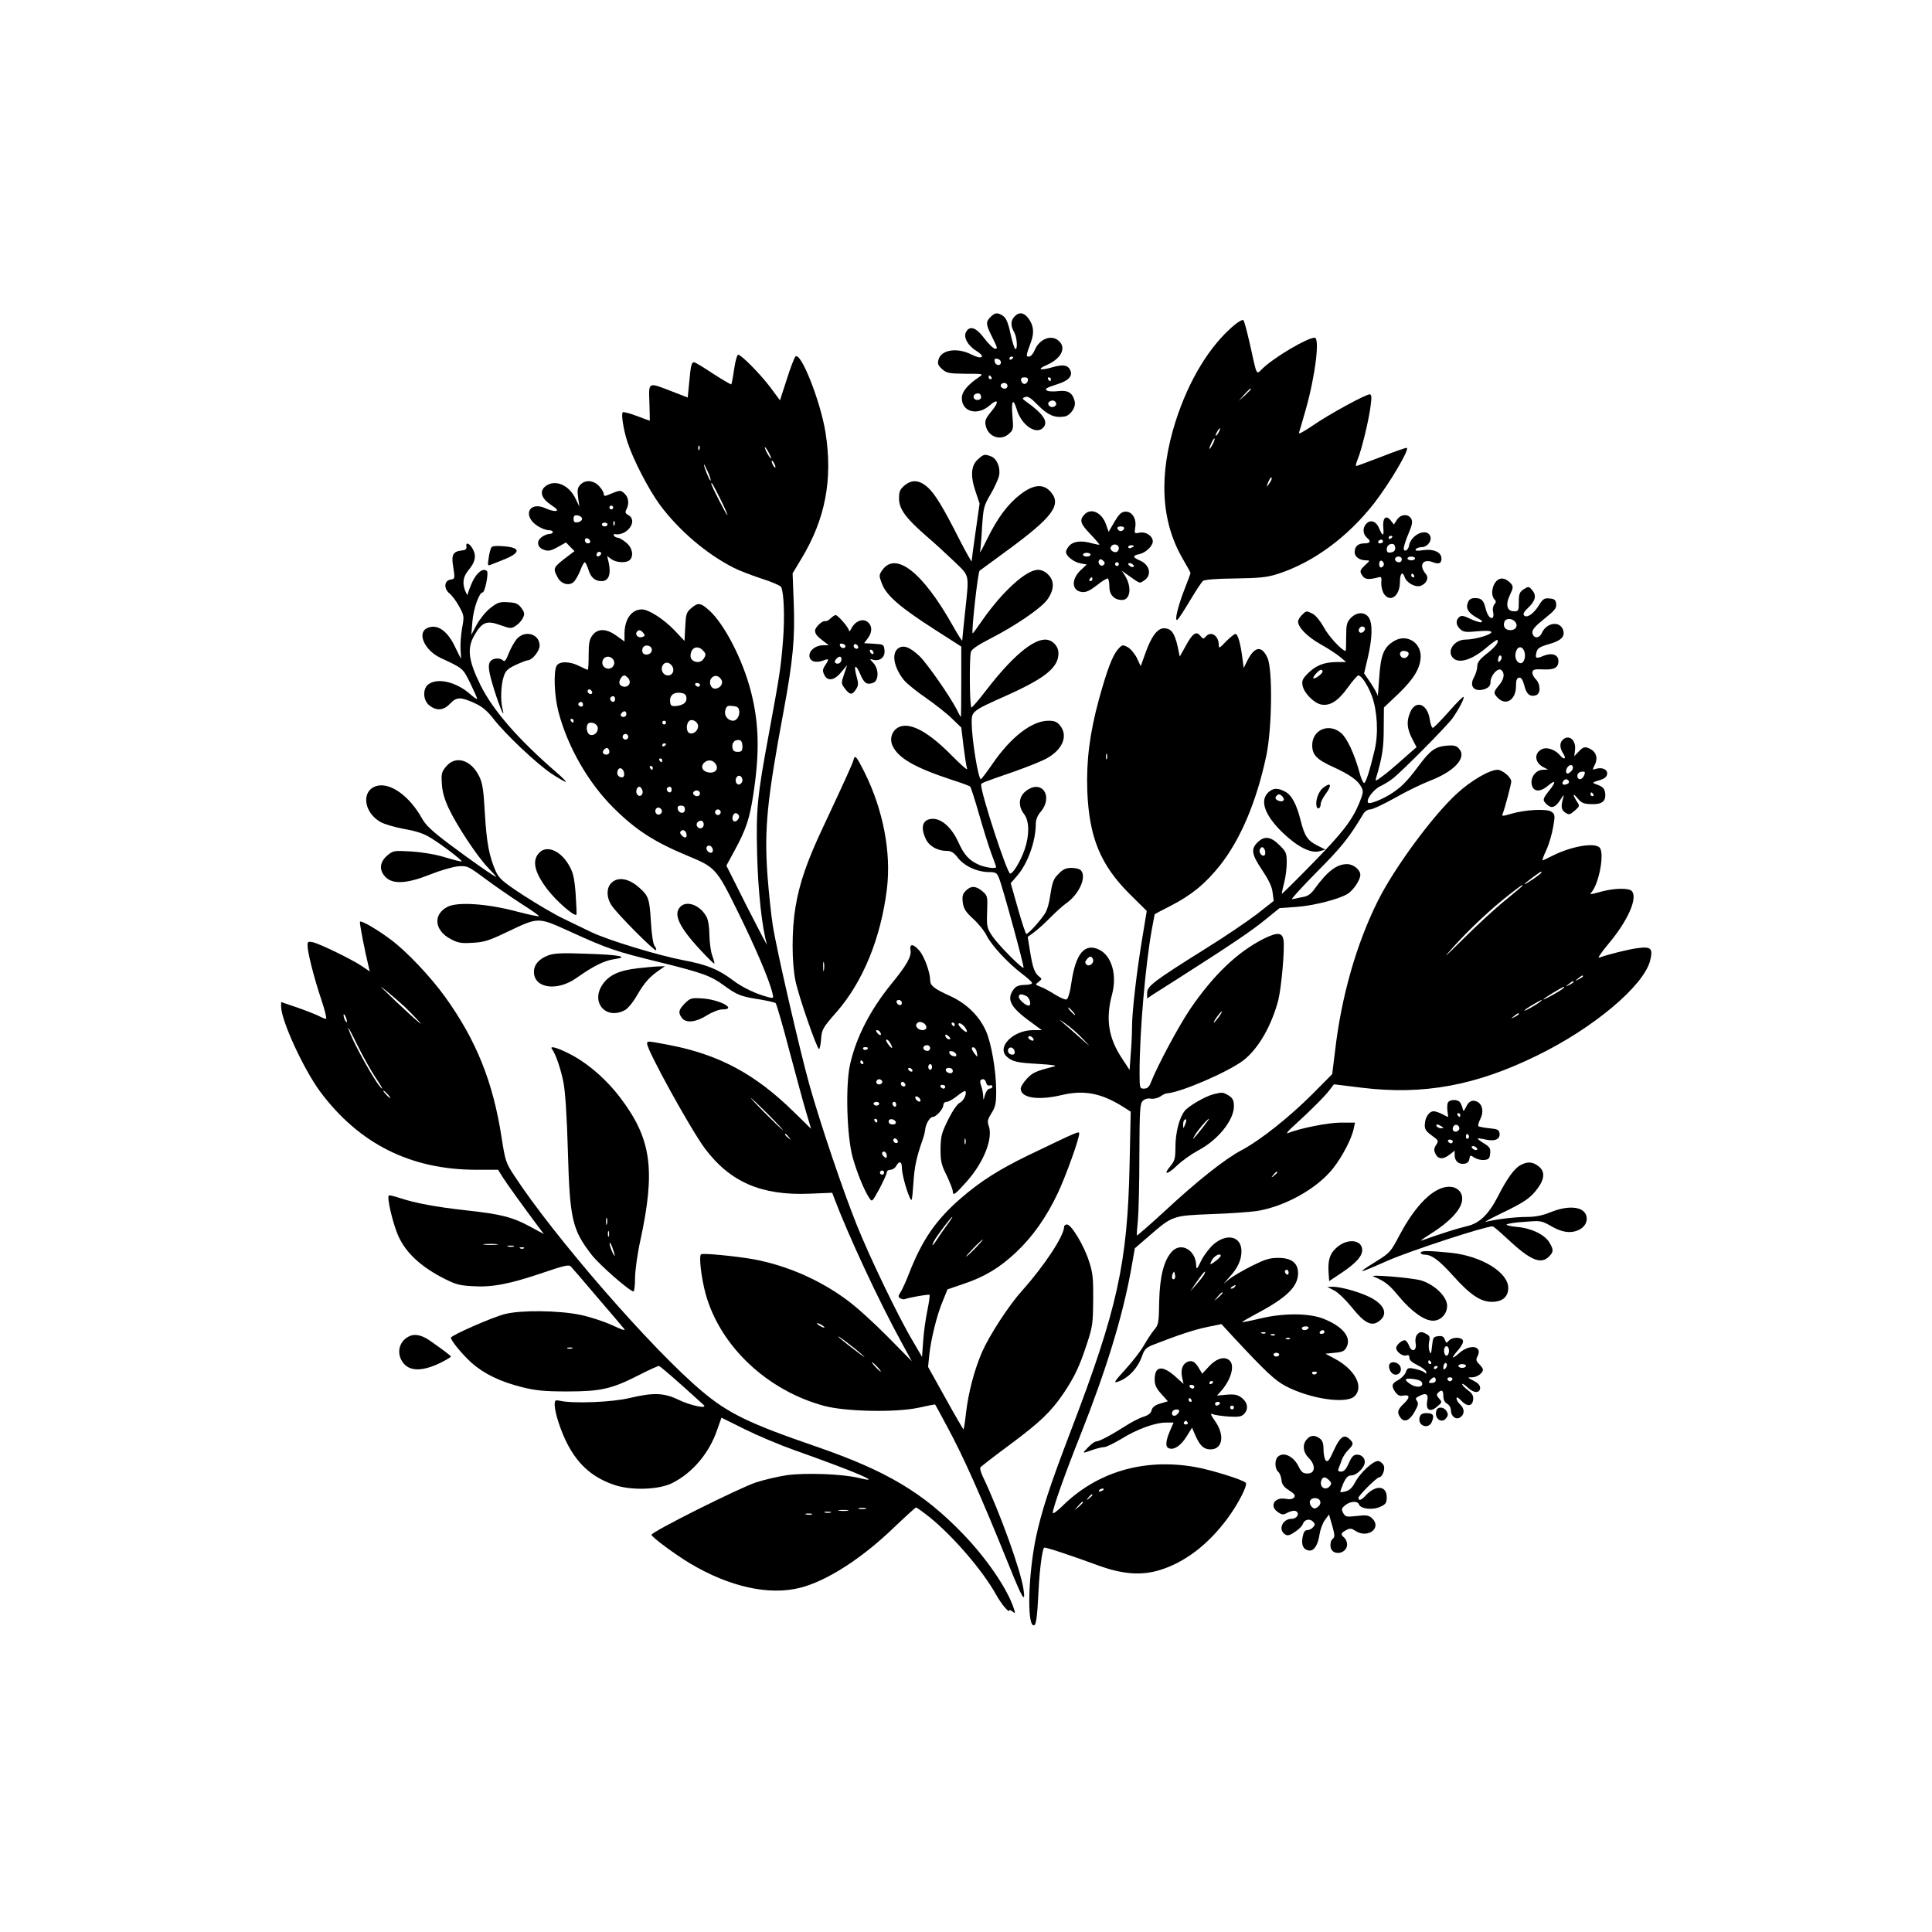 <?xml version="1.0" standalone="no"?>
<!DOCTYPE svg PUBLIC "-//W3C//DTD SVG 20010904//EN"
 "http://www.w3.org/TR/2001/REC-SVG-20010904/DTD/svg10.dtd">
<svg version="1.0" xmlns="http://www.w3.org/2000/svg"
 width="1024pt" height="1024pt" viewBox="0 0 1024 1024"
 preserveAspectRatio="xMidYMid meet">
<g transform="translate(0,1024) scale(0.1,-0.1)"
fill="#000000" stroke="none">
<path d="M5250 8560 c-27 -27 -25 -40 11 -111 26 -52 28 -60 12 -57 -10 2 -35
27 -57 56 -42 57 -77 68 -96 32 -15 -28 10 -72 55 -100 52 -32 30 -48 -26 -19
-77 39 -162 25 -175 -28 -6 -21 -1 -31 20 -50 24 -21 37 -23 124 -24 94 0 96
0 72 -17 -62 -42 -91 -77 -92 -110 -2 -74 81 -98 146 -42 47 42 54 21 10 -31
-29 -35 -35 -48 -30 -73 12 -62 81 -86 125 -44 22 20 23 26 17 95 -7 80 4 96
23 33 24 -82 101 -136 139 -98 31 31 3 74 -90 140 -21 15 -22 17 -4 24 14 5
30 -5 68 -44 50 -51 88 -68 138 -60 33 4 64 50 56 81 -11 45 -35 60 -86 54
-25 -3 -52 -2 -59 2 -16 10 -10 14 57 36 54 17 77 41 66 70 -12 30 -39 35 -94
19 -65 -19 -88 -13 -35 10 79 34 109 91 67 129 -39 36 -103 11 -128 -49 -8
-19 -21 -34 -30 -34 -17 0 -17 3 11 79 18 50 13 88 -16 126 -24 30 -49 32 -72
7 -21 -22 -21 -49 -2 -82 15 -27 20 -90 7 -90 -5 0 -16 36 -26 80 -12 58 -23
84 -39 95 -29 20 -43 19 -67 -5z m120 -214 c0 -3 -4 -8 -10 -11 -5 -3 -10 -1
-10 4 0 6 5 11 10 11 6 0 10 -2 10 -4z m-65 -26 c0 -22 -29 -18 -33 3 -3 14 1
18 15 15 10 -2 18 -10 18 -18z m-50 -80 c3 -5 1 -10 -4 -10 -6 0 -11 5 -11 10
0 6 2 10 4 10 3 0 8 -4 11 -10z m193 -17 c-2 -10 -10 -18 -18 -18 -8 0 -16 8
-18 18 -2 12 3 17 18 17 15 0 20 -5 18 -17z m122 7 c0 -5 -2 -10 -4 -10 -3 0
-8 5 -11 10 -3 6 -1 10 4 10 6 0 11 -4 11 -10z m-230 -35 c0 -8 -6 -15 -14
-15 -17 0 -28 14 -19 24 12 12 33 6 33 -9z m-140 -61 c0 -8 -9 -14 -20 -14
-22 0 -28 26 -7 33 16 6 27 -1 27 -19z m398 -32 c2 -7 -4 -15 -13 -18 -21 -8
-40 17 -22 28 15 10 30 5 35 -10z"/>
<path d="M6542 8517 c-130 -109 -241 -291 -311 -510 -91 -286 -78 -531 39
-731 22 -37 40 -71 40 -73 0 -3 -15 -44 -34 -92 -34 -88 -52 -166 -36 -156 6
3 35 48 66 100 31 52 62 99 70 106 9 7 70 12 171 13 133 2 169 6 228 25 187
61 369 195 510 376 80 104 184 279 172 291 -2 3 -62 -18 -133 -46 -71 -27
-132 -50 -136 -50 -4 0 0 16 8 36 21 49 61 215 69 287 6 43 4 57 -5 57 -22 0
-220 -108 -303 -166 -50 -34 -77 -48 -72 -37 3 10 20 65 36 123 51 181 75 380
47 380 -39 0 -210 -101 -275 -162 -36 -35 -29 -49 -68 127 -15 66 -30 124 -35
128 -4 4 -25 -7 -48 -26z m88 -340 c0 -2 -15 -16 -32 -33 l-33 -29 29 33 c28
30 36 37 36 29z m-170 -227 c-6 -11 -13 -20 -16 -20 -2 0 0 9 6 20 6 11 13 20
16 20 2 0 0 -9 -6 -20z m-34 -67 c-8 -15 -15 -25 -16 -21 0 12 23 58 27 54 3
-2 -2 -17 -11 -33z m314 -181 c0 -5 -7 -17 -15 -28 -14 -18 -14 -17 -4 9 12
27 19 34 19 19z"/>
<path d="M3891 8283 c-6 -42 -13 -78 -15 -80 -2 -2 -45 23 -96 56 -51 34 -96
61 -101 61 -14 0 -18 -17 -26 -106 l-8 -81 -85 33 c-127 49 -122 52 -118 -61
2 -52 2 -95 2 -95 -1 0 -32 11 -68 25 -37 14 -71 23 -75 20 -10 -6 3 -92 25
-159 30 -92 111 -249 171 -331 102 -137 247 -261 393 -335 25 -13 90 -38 144
-56 55 -17 102 -38 106 -45 15 -29 20 -162 10 -285 -12 -149 -17 -178 -75
-494 -62 -334 -68 -398 -62 -643 5 -190 26 -386 52 -473 3 -10 -44 79 -105
199 l-110 219 45 83 c59 108 79 169 98 296 34 223 30 377 -13 544 -43 168
-140 356 -220 429 -47 42 -60 44 -97 12 -25 -21 -28 -32 -31 -98 l-4 -75 -52
55 c-56 59 -137 112 -174 112 -55 0 -92 -52 -92 -130 l0 -40 -42 30 c-53 39
-99 40 -127 4 -17 -22 -21 -41 -21 -105 0 -44 -2 -79 -5 -79 -3 0 -23 9 -45
20 -51 26 -106 26 -120 1 -17 -32 -12 -161 10 -244 48 -184 157 -374 289 -506
121 -121 219 -184 403 -260 139 -58 147 -66 258 -292 93 -188 169 -366 184
-433 7 -27 5 -28 -19 -22 -66 17 -136 50 -186 87 -80 61 -141 86 -269 110
-132 25 -397 106 -485 148 -33 16 -99 48 -147 71 -47 22 -143 79 -213 124
-110 72 -129 89 -147 127 -35 79 -49 152 -58 306 -7 125 -12 161 -30 198 -43
88 -125 113 -175 53 -24 -29 -27 -38 -23 -93 2 -40 14 -82 36 -129 43 -91 147
-249 205 -311 26 -27 47 -51 47 -52 0 -7 -137 89 -250 174 -90 68 -124 99
-145 138 -64 113 -160 184 -231 171 -90 -18 -82 -139 13 -193 21 -12 78 -28
126 -37 63 -11 104 -24 140 -47 59 -36 169 -120 164 -125 -2 -2 -41 8 -88 22
-52 16 -120 27 -179 31 -93 5 -96 5 -128 -22 -41 -35 -44 -80 -6 -116 39 -37
114 -32 234 16 52 21 118 40 146 43 50 4 53 3 145 -65 52 -39 138 -98 192
-133 54 -34 96 -64 94 -66 -2 -3 -58 9 -123 26 -155 41 -312 51 -363 23 -78
-41 -68 -126 19 -171 38 -20 56 -23 116 -19 60 3 87 12 179 56 172 82 164 81
335 4 204 -93 240 -105 476 -163 227 -56 272 -72 342 -124 70 -50 87 -57 180
-72 47 -7 89 -17 93 -21 5 -5 38 -118 73 -253 36 -135 76 -283 90 -329 l25
-84 -92 90 c-204 200 -395 303 -659 354 -116 22 -118 23 -118 7 0 -36 232
-456 306 -555 133 -178 299 -250 552 -240 l123 5 10 -27 c76 -201 240 -553
360 -771 l52 -95 -129 131 c-71 72 -167 159 -214 193 -144 107 -318 183 -493
216 -95 17 -268 34 -281 27 -13 -7 1 -126 24 -210 77 -278 327 -513 630 -594
114 -30 375 -35 495 -10 50 11 91 19 91 18 1 0 31 -55 66 -121 86 -159 177
-364 325 -730 72 -179 89 -207 78 -130 -14 100 -126 411 -216 599 -10 21 -16
43 -13 48 3 5 74 60 158 122 160 119 217 174 283 271 57 85 86 145 123 260 31
92 33 111 34 235 1 117 -2 145 -23 208 -27 83 -93 192 -116 192 -8 0 -15 -6
-15 -12 0 -48 -104 -206 -222 -338 -72 -80 -173 -236 -213 -326 -42 -98 -72
-214 -85 -323 -5 -46 -11 -85 -13 -87 -1 -2 -44 72 -95 164 l-93 167 6 60 c9
87 40 213 71 287 l26 64 85 29 c113 38 192 86 279 168 88 83 161 187 221 314
44 94 113 287 113 315 0 14 -5 12 -275 -118 -150 -73 -248 -135 -351 -224
-133 -115 -205 -220 -274 -395 -17 -44 -38 -91 -47 -104 -13 -20 -13 -25 -2
-32 8 -5 19 -7 24 -5 28 10 127 27 132 23 2 -3 -3 -41 -12 -84 -9 -43 -19
-115 -22 -161 l-6 -84 -49 84 c-76 127 -229 445 -298 618 -71 176 -191 531
-250 740 -50 180 -174 715 -194 845 -9 55 -21 173 -28 262 -18 250 -3 400 86
878 49 265 60 382 53 568 l-6 158 45 75 c129 212 169 423 129 674 -27 165
-131 428 -159 400 -6 -6 -27 -60 -46 -121 l-36 -111 -51 69 c-52 69 -154 173
-171 173 -5 0 -15 -35 -21 -77z m-184 -425 c-3 -8 -6 -5 -6 6 -1 11 2 17 5 13
3 -3 4 -12 1 -19z m368 -18 c9 -16 13 -30 11 -30 -3 0 -12 14 -21 30 -9 17
-13 30 -11 30 3 0 12 -13 21 -30z m35 -75 c0 -5 -5 -3 -10 5 -5 8 -10 20 -10
25 0 6 5 3 10 -5 5 -8 10 -19 10 -25z m-344 -72 c-4 -4 -36 73 -35 85 0 4 9
-13 20 -37 11 -24 18 -46 15 -48z m53 -100 c23 -46 39 -83 36 -83 -5 0 -85
156 -85 166 0 12 7 1 49 -83z m-409 -708 c10 -12 9 -16 -5 -21 -19 -8 -40 9
-31 25 10 15 21 14 36 -4z m45 -90 c0 -21 -31 -33 -46 -18 -5 5 -7 17 -3 27 9
24 49 17 49 -9z m269 -1 c19 -19 20 -25 3 -49 -20 -26 -67 -13 -67 18 0 43 35
60 64 31z m-475 -48 c6 -7 9 -20 5 -29 -15 -39 -72 -19 -60 21 8 25 38 29 55
8z m314 -37 c14 -22 2 -49 -22 -49 -26 0 -42 29 -29 53 11 21 36 19 51 -4z
m-233 -64 c17 -20 5 -45 -20 -45 -11 0 -23 7 -26 15 -6 15 11 45 26 45 4 0 13
-7 20 -15z m493 -7 c13 -20 -6 -48 -34 -48 -22 0 -35 36 -18 56 15 18 38 15
52 -8z m-113 -28 c0 -5 -4 -10 -9 -10 -6 0 -13 5 -16 10 -3 6 1 10 9 10 9 0
16 -4 16 -10z m-573 -46 c-9 -9 -28 6 -21 18 4 6 10 6 17 -1 6 -6 8 -13 4 -17z
m501 -20 c4 -26 -14 -41 -53 -46 -25 -2 -31 1 -33 20 -5 33 16 54 52 50 23 -2
32 -9 34 -24z m-378 -9 c0 -8 -4 -15 -9 -15 -13 0 -22 16 -14 24 11 11 23 6
23 -9z m-170 -30 c0 -9 -6 -12 -15 -9 -8 4 -12 10 -9 15 8 14 24 10 24 -6z
m828 -33 c4 -25 -13 -52 -32 -52 -28 0 -49 27 -42 54 6 24 11 27 39 24 25 -2
33 -8 35 -26z m-598 -17 c0 -8 -7 -15 -15 -15 -16 0 -20 12 -8 23 11 12 23 8
23 -8z m-280 -35 c0 -5 -2 -10 -4 -10 -3 0 -8 5 -11 10 -3 6 -1 10 4 10 6 0
11 -4 11 -10z m660 -29 c0 -24 -25 -45 -45 -37 -18 6 -20 47 -3 64 15 15 48
-3 48 -27z m-170 19 c0 -5 -4 -10 -10 -10 -5 0 -10 5 -10 10 0 6 5 10 10 10 6
0 10 -4 10 -10z m-362 -26 c4 -25 -20 -47 -42 -38 -16 6 -22 45 -9 58 14 14
48 1 51 -20z m162 -49 c0 -8 -7 -15 -15 -15 -8 0 -15 7 -15 15 0 8 7 15 15 15
8 0 15 -7 15 -15z m605 -50 c0 -25 -4 -30 -25 -30 -19 0 -26 6 -28 24 -4 25
13 43 38 38 9 -1 15 -13 15 -32z m-405 11 c0 -3 -4 -8 -10 -11 -5 -3 -10 -1
-10 4 0 6 5 11 10 11 6 0 10 -2 10 -4z m-300 -42 c0 -14 -21 -19 -33 -7 -9 9
13 34 24 27 5 -3 9 -12 9 -20z m280 -44 c0 -5 -2 -10 -4 -10 -3 0 -8 5 -11 10
-3 6 -1 10 4 10 6 0 11 -4 11 -10z m280 -15 c20 -24 8 -50 -24 -50 -36 0 -56
26 -37 49 17 20 45 21 61 1z m-330 -25 c0 -5 -2 -10 -4 -10 -3 0 -8 5 -11 10
-3 6 -1 10 4 10 6 0 11 -4 11 -10z m-152 -28 c2 -14 -2 -22 -12 -22 -19 0 -29
17 -22 36 8 22 30 12 34 -14z m627 -38 c0 -10 -8 -20 -17 -22 -18 -3 -26 27
-11 42 12 11 28 0 28 -20z m-531 -51 c9 -22 -10 -41 -25 -26 -13 13 -5 43 10
43 5 0 12 -8 15 -17z m156 2 c0 -8 -4 -15 -9 -15 -13 0 -22 16 -14 24 11 11
23 6 23 -9z m150 -20 c0 -8 -6 -15 -14 -15 -17 0 -28 14 -19 24 12 12 33 6 33
-9z m-80 -86 c0 -25 -33 -22 -38 4 -2 12 3 17 17 17 15 0 21 -6 21 -21z m-124
0 c10 -17 -13 -36 -27 -22 -12 12 -4 33 11 33 5 0 12 -5 16 -11z m314 -14 c0
-8 -7 -15 -15 -15 -8 0 -15 7 -15 15 0 8 7 15 15 15 8 0 15 -7 15 -15z m95
-15 c10 -16 -16 -43 -28 -31 -11 11 -2 41 12 41 5 0 13 -5 16 -10z m-185 -50
c0 -21 -24 -28 -35 -10 -8 14 3 30 21 30 8 0 14 -9 14 -20z m-93 -45 c3 -9 3
-19 -1 -22 -8 -9 -37 18 -30 28 8 14 24 11 31 -6z m141 -88 c2 -10 -3 -17 -11
-17 -16 0 -30 24 -19 34 10 10 27 1 30 -17z m292 -1402 c47 -47 82 -85 80 -85
-3 0 -43 38 -90 85 -47 47 -82 85 -80 85 3 0 43 -38 90 -85z m111 -122 c13
-16 12 -17 -3 -4 -17 13 -22 21 -14 21 2 0 10 -8 17 -17z m839 -465 c-18 -24
-41 -58 -52 -75 -23 -37 -35 -45 -17 -10 15 28 90 127 96 127 3 0 -10 -19 -27
-42z m150 -123 c-24 -25 -46 -45 -49 -45 -3 0 15 20 39 45 24 25 46 45 49 45
3 0 -15 -20 -39 -45z m-800 -421 c0 -2 -9 0 -20 6 -11 6 -20 13 -20 16 0 2 9
0 20 -6 11 -6 20 -13 20 -16z m200 -145 c25 -22 9 -12 -35 22 -44 33 -84 66
-90 72 -21 22 82 -55 125 -94z m80 -64 c13 -14 21 -25 18 -25 -2 0 -15 11 -28
25 -13 14 -21 25 -18 25 2 0 15 -11 28 -25z"/>
<path d="M5185 7807 c-38 -32 -43 -88 -15 -170 l22 -66 -21 -148 c-12 -81 -21
-152 -21 -158 0 -5 -28 44 -62 110 -90 178 -133 249 -173 284 -44 38 -83 40
-122 7 -23 -20 -28 -32 -28 -68 0 -56 36 -105 149 -203 45 -38 111 -100 149
-136 77 -75 74 -59 52 -264 -8 -77 -15 -144 -15 -150 0 -5 -22 29 -49 77 -161
287 -306 400 -377 293 -16 -24 -15 -28 1 -70 23 -61 97 -125 275 -239 l145
-93 0 -186 c0 -103 -1 -187 -2 -187 -2 0 -12 19 -24 43 -37 71 -155 240 -195
279 -52 49 -85 61 -113 42 -38 -27 -23 -105 33 -172 16 -18 67 -59 115 -92 47
-33 109 -81 136 -108 l50 -48 12 -100 c7 -55 15 -109 19 -119 4 -11 -30 19
-77 66 -122 125 -217 179 -278 158 -39 -14 -58 -58 -42 -98 29 -68 117 -119
321 -186 47 -15 88 -30 92 -34 4 -4 25 -69 47 -146 22 -77 51 -170 65 -208 14
-37 26 -70 26 -72 0 -11 -53 -4 -88 10 -54 23 -81 52 -112 120 -34 76 -87 125
-135 125 -54 0 -69 -42 -38 -107 18 -38 62 -63 112 -63 22 0 37 -9 56 -34 34
-45 100 -76 160 -78 43 0 48 -3 60 -32 18 -43 135 -470 130 -475 -8 -7 -136
123 -166 168 -28 43 -30 51 -27 129 3 81 2 85 -25 108 -35 30 -61 30 -88 3
-17 -17 -20 -29 -16 -63 5 -33 15 -49 55 -86 28 -25 60 -65 72 -90 27 -53 115
-147 188 -202 28 -21 52 -43 52 -48 0 -6 -17 -10 -38 -10 -25 0 -44 -6 -54
-17 -45 -53 -28 -95 68 -167 l76 -56 -47 0 c-106 0 -196 -92 -137 -142 29 -25
53 -31 167 -37 79 -5 102 -9 80 -14 -95 -24 -112 -32 -142 -64 -18 -19 -33
-43 -33 -53 0 -49 91 -64 217 -34 118 28 210 10 322 -60 l44 -28 -6 -282 c-11
-522 -65 -765 -310 -1406 -116 -303 -157 -431 -187 -572 -39 -190 -47 -449
-14 -462 15 -6 21 29 29 191 5 101 19 211 29 220 4 5 142 -41 281 -92 132 -49
232 -57 331 -27 134 41 257 135 360 274 59 80 108 178 97 189 -17 17 -185 69
-271 84 -271 47 -520 -27 -704 -210 -27 -26 -48 -41 -48 -33 0 24 64 205 145
408 138 348 224 629 269 875 l21 119 80 69 c119 103 121 104 325 112 96 3 204
11 239 16 149 23 321 118 407 227 48 61 98 156 109 210 l7 32 -75 0 c-66 0
-214 -29 -282 -56 -11 -4 7 17 40 46 81 74 157 149 183 184 l22 29 147 -18
c327 -40 605 11 929 170 300 146 565 369 600 503 16 65 6 76 -64 67 -49 -6
-161 -34 -206 -51 -10 -4 11 28 48 72 104 123 159 247 124 282 -16 16 -91 15
-158 -3 -67 -18 -65 -18 -53 -2 40 50 68 208 41 235 -28 28 -152 6 -250 -44
-26 -13 -49 -24 -52 -24 -3 0 6 25 20 55 14 30 30 85 36 121 11 61 10 68 -8
81 -23 18 -142 12 -217 -11 -45 -13 -48 -13 -42 2 12 31 45 156 45 170 0 22
-47 62 -73 62 -42 0 -143 -59 -215 -126 -130 -119 -333 -396 -419 -569 -114
-228 -194 -508 -227 -797 l-15 -121 -103 -104 c-124 -124 -276 -245 -377 -299
-90 -48 -232 -160 -414 -329 -76 -70 -140 -125 -141 -123 -2 1 1 37 5 78 4 41
8 197 8 347 1 239 3 274 18 288 10 10 26 15 41 12 15 -3 37 2 51 11 13 9 29
17 35 17 71 3 332 116 409 177 78 62 146 181 182 316 17 69 35 271 28 320 -7
41 -33 42 -106 6 -138 -70 -265 -191 -388 -371 -61 -90 -172 -297 -209 -390
-9 -24 -19 -33 -36 -33 -23 0 -24 2 -24 84 0 217 31 572 65 760 8 43 15 79 15
80 0 1 37 21 83 44 111 57 185 117 263 215 110 139 195 341 246 583 30 144 34
455 6 517 -30 66 -67 62 -105 -11 l-21 -42 -7 52 c-10 78 -24 128 -37 128 -6
0 -28 -18 -50 -40 -33 -35 -38 -38 -38 -20 0 51 -42 79 -70 45 -11 -13 -14
-12 -29 6 -21 26 -41 12 -79 -59 l-29 -52 -12 57 c-16 69 -34 93 -72 93 -35 0
-68 -45 -100 -137 l-23 -64 -20 43 c-12 24 -34 50 -49 58 -27 14 -29 14 -52
-12 -29 -34 -57 -107 -101 -267 -49 -180 -67 -327 -61 -486 10 -244 70 -389
223 -542 l92 -91 -23 -140 c-30 -179 -55 -394 -55 -474 0 -35 -3 -100 -7 -146
l-6 -83 -38 58 c-74 110 -90 211 -55 342 28 104 -2 206 -69 238 -76 36 -123
-20 -146 -173 -7 -52 -18 -88 -26 -91 -7 -3 -34 9 -60 25 -27 17 -61 36 -78
42 -29 11 -29 12 -10 26 18 14 18 16 4 27 -25 19 -35 46 -49 131 l-13 80 34
25 c19 14 57 48 84 76 28 28 65 62 83 75 72 49 114 144 80 178 -7 7 -29 12
-49 12 -28 0 -45 -7 -67 -30 -30 -30 -34 -42 -48 -130 -3 -25 -13 -58 -21 -74
-16 -31 -91 -116 -103 -116 -4 0 -24 61 -45 135 l-38 134 33 38 c57 65 100
184 100 278 0 19 9 43 24 60 73 85 6 179 -78 111 -37 -29 -41 -79 -8 -121 28
-36 29 -110 3 -187 -22 -63 -61 -128 -77 -128 -16 0 -154 422 -154 471 0 9 9
12 171 68 74 26 157 59 183 75 80 47 107 117 65 170 -16 20 -29 26 -62 26 -87
0 -199 -86 -297 -229 -30 -44 -58 -80 -61 -81 -14 -1 -48 210 -49 298 0 63 0
63 190 148 202 91 270 147 270 222 0 38 -33 72 -70 72 -68 0 -177 -93 -308
-262 -41 -54 -79 -98 -83 -98 -10 0 -12 262 -3 295 3 13 38 37 97 67 137 70
274 163 308 210 37 52 39 99 4 133 -14 15 -36 25 -53 25 -62 0 -186 -112 -293
-264 -29 -42 -53 -75 -54 -73 -7 10 28 325 37 332 2 1 66 48 143 105 246 180
294 245 233 314 -39 43 -89 39 -158 -13 -67 -51 -122 -124 -177 -236 -24 -49
-41 -81 -39 -70 3 11 8 70 11 130 7 104 9 114 45 175 21 36 41 80 45 98 9 43
-11 91 -42 103 -34 13 -39 12 -68 -14z m682 -1589 c-3 -7 -5 -2 -5 12 0 14 2
19 5 13 2 -7 2 -19 0 -25z m2303 -603 c0 -2 -20 -18 -45 -35 -25 -17 -45 -29
-45 -26 0 4 80 64 88 66 1 0 2 -2 2 -5z m-100 -69 c0 -2 -42 -37 -92 -78 -51
-41 -151 -133 -222 -204 -107 -106 -116 -113 -51 -41 85 94 202 204 299 279
64 49 66 50 66 44z m-2277 -390 c8 -20 -20 -43 -35 -28 -8 8 -8 15 2 27 16 19
26 19 33 1z m2597 -91 c0 -2 -10 -9 -22 -15 -22 -11 -22 -10 -4 4 21 17 26 19
26 11z m-50 -30 c0 -2 -10 -9 -22 -15 -22 -11 -22 -10 -4 4 21 17 26 19 26 11z
m-55 -34 c-16 -14 -105 -63 -105 -58 0 5 101 66 110 67 2 0 0 -4 -5 -9z
m-2844 -41 c18 -10 27 -50 11 -50 -16 0 -52 32 -52 46 0 17 14 18 41 4z m2724
-28 c-18 -15 -85 -54 -85 -48 0 3 19 16 43 30 43 26 59 33 42 18z m-2480 -52
c10 -11 16 -20 13 -20 -3 0 -13 9 -23 20 -10 11 -16 20 -13 20 3 0 13 -9 23
-20z m775 -30 c-12 -16 -24 -30 -26 -30 -3 0 4 14 16 30 12 17 24 30 26 30 3
0 -4 -13 -16 -30z m1590 15 c0 -2 -10 -9 -22 -15 -22 -11 -22 -10 -4 4 21 17
26 19 26 11z m-2310 -132 c45 -47 45 -47 -16 7 -33 30 -76 67 -95 83 -20 16
-13 13 16 -7 28 -19 70 -56 95 -83z m-262 -1 c2 -7 -2 -10 -12 -6 -9 3 -16 11
-16 16 0 13 23 5 28 -10z m-100 -65 c2 -10 -3 -17 -12 -17 -18 0 -29 16 -21
31 9 14 29 6 33 -14z m1392 -641 c0 -2 -8 -10 -17 -17 -16 -13 -17 -12 -4 4
13 16 21 21 21 13z m-920 -1680 c0 -2 -7 -7 -16 -10 -8 -3 -12 -2 -9 4 6 10
25 14 25 6z m-60 -30 c0 -2 -8 -10 -17 -17 -16 -13 -17 -12 -4 4 13 16 21 21
21 13z m-50 -39 c0 -2 -10 -12 -22 -23 l-23 -19 19 23 c18 21 26 27 26 19z"/>
<path d="M3075 7670 c-14 -15 -16 -29 -11 -67 l7 -48 -20 41 c-35 75 -111 106
-161 66 -33 -27 -20 -65 32 -99 31 -21 37 -29 24 -31 -9 -2 -33 4 -52 13 -92
43 -128 -42 -41 -95 18 -11 42 -20 55 -20 12 0 22 -4 22 -10 0 -5 -8 -10 -18
-10 -10 0 -28 -7 -40 -16 -31 -21 -25 -56 11 -68 23 -8 36 -6 72 14 l45 25 22
-23 23 -23 -25 -19 c-91 -69 -91 -69 -65 -119 18 -36 60 -48 85 -26 10 9 25
36 35 60 9 25 20 45 24 45 4 0 13 -18 20 -40 12 -40 34 -60 69 -60 38 0 52 36
38 99 l-8 34 23 -17 c27 -19 80 -21 97 -4 22 22 14 65 -19 92 -17 14 -37 26
-44 26 -8 0 -17 5 -20 10 -4 6 -3 10 2 9 67 -12 127 72 73 101 -16 9 -18 15
-10 30 16 30 12 65 -11 85 -21 19 -21 19 -91 -10 -13 -5 -18 -3 -18 7 0 9 -11
27 -25 42 -29 31 -74 35 -100 6z m175 -120 c0 -5 -4 -10 -10 -10 -5 0 -10 5
-10 10 0 6 5 10 10 10 6 0 10 -4 10 -10z m-165 -60 c0 -8 -10 -16 -22 -18 -18
-3 -23 2 -23 18 0 16 5 21 23 18 12 -2 22 -10 22 -18z m172 -32 c-3 -8 -6 -5
-6 6 -1 11 2 17 5 13 3 -3 4 -12 1 -19z m-37 2 c0 -5 -7 -10 -15 -10 -8 0 -15
5 -15 10 0 6 7 10 15 10 8 0 15 -4 15 -10z m-92 -88 c2 -7 -3 -12 -12 -12 -9
0 -16 7 -16 16 0 17 22 14 28 -4z m53 -75 c-13 -13 -26 -3 -16 12 3 6 11 8 17
5 6 -4 6 -10 -1 -17z"/>
<path d="M5747 7512 c-27 -29 -21 -48 33 -104 27 -28 48 -53 47 -55 -2 -1 -19
2 -38 7 -54 16 -97 12 -119 -10 -11 -11 -20 -27 -20 -35 0 -22 40 -54 77 -61
l33 -6 -30 -28 c-54 -50 -51 -112 6 -118 21 -2 42 8 79 37 27 22 53 37 57 35
4 -3 8 -23 8 -44 0 -43 26 -70 67 -70 45 0 53 70 15 130 l-16 25 25 -18 c75
-53 67 -51 94 -33 42 28 29 84 -25 106 -38 16 -38 26 -1 33 33 7 71 43 71 67
0 29 -36 53 -69 47 -29 -6 -29 -5 -24 28 8 48 -19 87 -55 83 -20 -2 -33 -16
-56 -55 l-30 -52 -13 37 c-22 66 -81 93 -116 54z m211 -74 c-3 -7 -11 -13 -18
-13 -7 0 -15 6 -17 13 -3 7 4 12 17 12 13 0 20 -5 18 -12z m-28 -103 c0 -21
-19 -28 -36 -15 -10 9 -11 16 -3 26 12 15 39 8 39 -11z m80 11 c0 -2 -7 -6
-15 -10 -8 -3 -15 -1 -15 4 0 6 7 10 15 10 8 0 15 -2 15 -4z m-230 -46 c0 -5
-9 -10 -20 -10 -11 0 -20 5 -20 10 0 6 9 10 20 10 11 0 20 -4 20 -10z m70 -54
c-13 -13 -35 7 -25 24 5 8 11 8 21 -1 10 -8 12 -15 4 -23z m80 4 c0 -5 -4 -10
-10 -10 -5 0 -10 5 -10 10 0 6 5 10 10 10 6 0 10 -4 10 -10z m80 -11 c0 -4 -7
-6 -15 -3 -8 4 -15 10 -15 15 0 4 7 6 15 3 8 -4 15 -10 15 -15z m-220 -69 c0
-5 -5 -10 -11 -10 -5 0 -7 5 -4 10 3 6 8 10 11 10 2 0 4 -4 4 -10z"/>
<path d="M7404 7485 l-16 -25 -18 23 c-25 30 -43 11 -38 -41 4 -46 -4 -46 -22
-3 -16 40 -48 50 -71 22 -18 -22 -15 -53 7 -72 22 -18 17 -29 -14 -29 -34 0
-52 -16 -52 -47 0 -24 26 -43 61 -43 21 0 21 -1 -5 -25 -30 -28 -31 -34 -13
-59 13 -18 35 -19 87 -5 11 3 14 -4 11 -29 -1 -18 5 -44 13 -58 34 -51 86 -14
86 63 0 44 14 58 25 24 9 -28 53 -54 81 -47 33 9 50 43 31 64 -39 46 -16 83
38 62 32 -12 45 -6 45 20 0 33 -42 52 -96 44 -34 -5 -45 -4 -40 5 4 6 18 11
31 11 31 0 58 36 44 62 -22 41 -103 1 -111 -55 -4 -24 -28 -36 -28 -13 0 9 11
44 25 77 20 46 23 64 15 79 -15 28 -56 26 -76 -5z m-24 -89 c0 -3 -4 -8 -10
-11 -5 -3 -10 -1 -10 4 0 6 5 11 10 11 6 0 10 -2 10 -4z m-50 -26 c0 -5 -7
-10 -16 -10 -8 0 -12 5 -9 10 3 6 10 10 16 10 5 0 9 -4 9 -10z m65 -36 c0 -12
-8 -20 -22 -22 -17 -3 -23 2 -23 16 0 20 16 33 35 28 6 -2 10 -11 10 -22z m35
-59 c0 -8 -6 -15 -14 -15 -17 0 -28 14 -19 24 12 12 33 6 33 -9z m70 5 c0 -5
-9 -10 -20 -10 -11 0 -20 5 -20 10 0 6 9 10 20 10 11 0 20 -4 20 -10z m-165
-30 c0 -7 -6 -15 -12 -17 -8 -3 -13 4 -13 17 0 13 5 20 13 18 6 -3 12 -11 12
-18z m160 -60 c3 -5 1 -10 -4 -10 -6 0 -11 5 -11 10 0 6 2 10 4 10 3 0 8 -4
11 -10z"/>
<path d="M2472 7344 c2 -15 -4 -20 -27 -22 -43 -5 -53 -23 -44 -79 11 -70 11
-71 -13 -75 -34 -5 -37 -47 -6 -73 14 -11 37 -42 52 -70 26 -48 27 -52 15
-115 -6 -36 -10 -87 -8 -113 2 -26 3 -47 2 -47 -1 0 -13 24 -27 53 -42 93 -98
133 -152 108 -55 -25 -14 -118 71 -158 120 -56 118 -54 157 -133 20 -41 37
-79 37 -84 1 -4 -16 6 -36 24 -73 65 -172 89 -221 54 -33 -23 -31 -86 4 -113
38 -30 75 -27 109 9 35 37 56 37 129 4 42 -19 67 -40 100 -82 62 -81 229 -239
311 -294 39 -25 72 -44 74 -42 2 2 -18 23 -45 46 -206 178 -339 330 -407 466
-65 132 -73 196 -32 266 40 69 65 79 136 53 55 -19 59 -20 84 -3 14 9 31 28
37 42 10 20 8 29 -9 52 -16 22 -29 28 -70 30 -44 3 -56 -1 -93 -30 -24 -18
-56 -58 -73 -88 l-29 -55 6 73 c6 68 36 152 54 152 12 0 33 103 23 113 -19 19
-53 -6 -77 -56 -13 -29 -24 -59 -25 -67 0 -8 -6 1 -14 20 -16 43 -10 76 22
113 31 38 38 70 21 103 -16 33 -41 45 -36 18z"/>
<path d="M2604 7338 c-4 -7 -11 -32 -14 -56 -6 -37 -5 -42 9 -36 9 4 39 15 66
26 97 38 98 66 2 73 -37 3 -59 1 -63 -7z"/>
<path d="M7950 7172 c-37 -11 -55 -83 -28 -110 8 -8 8 -15 -2 -26 -7 -9 -10
-26 -6 -40 3 -14 2 -27 -3 -30 -12 -8 -28 13 -37 49 -10 43 -22 55 -55 55 -23
0 -32 -6 -40 -26 -11 -31 6 -56 56 -82 19 -10 25 -17 16 -20 -7 -2 -33 6 -58
18 -35 17 -47 19 -58 10 -21 -17 -19 -44 5 -65 16 -15 30 -17 89 -11 43 4 72
3 75 -3 8 -13 -85 -41 -136 -41 -61 0 -102 -62 -66 -98 31 -31 101 -9 176 55
29 25 55 43 58 41 10 -11 -9 -36 -56 -73 -38 -30 -50 -46 -50 -66 0 -15 -8
-41 -17 -58 -29 -50 3 -83 60 -62 19 8 27 18 27 36 0 35 39 78 57 64 20 -17
16 -48 -12 -81 -30 -36 -31 -42 -5 -68 43 -43 95 -8 95 63 0 31 4 43 16 45 12
2 19 -9 28 -41 11 -46 30 -62 62 -52 26 9 25 59 -2 86 -11 11 -19 28 -17 37 3
14 14 16 57 14 59 -3 81 9 81 45 0 33 -35 45 -79 27 -40 -17 -46 -14 -37 20 5
20 17 28 66 42 64 18 86 40 75 74 -16 51 -88 41 -113 -15 -14 -31 -45 -30 -50
1 -2 16 14 35 63 74 55 44 66 57 63 79 -2 21 -9 27 -35 29 -28 3 -35 -2 -57
-37 -29 -46 -63 -68 -78 -53 -7 7 -1 20 20 39 40 38 47 65 24 94 -19 22 -20
22 -46 6 -22 -15 -26 -25 -26 -67 0 -47 -2 -50 -25 -50 -38 0 -47 35 -22 87
17 35 18 44 7 58 -19 22 -42 33 -60 27z m80 -227 c18 -21 5 -45 -25 -45 -27 0
-41 20 -31 45 7 19 40 19 56 0z m49 -157 c10 -27 -1 -63 -19 -63 -20 0 -34 30
-26 58 8 33 34 35 45 5z m-128 -51 c-8 -8 -11 -7 -11 4 0 9 3 19 7 23 4 4 9 2
11 -4 3 -7 -1 -17 -7 -23z"/>
<path d="M6900 6980 c-11 -11 -20 -26 -20 -34 0 -31 49 -81 118 -120 40 -22
87 -53 105 -68 l32 -27 -53 0 c-65 -1 -108 -18 -151 -61 -27 -28 -32 -38 -27
-64 8 -40 60 -92 98 -100 47 -9 90 18 141 89 26 36 51 65 56 65 17 0 50 -50
72 -108 29 -79 36 -198 15 -287 -27 -113 -47 -175 -56 -175 -5 0 -17 26 -25
58 -27 98 -66 181 -97 207 -65 55 -153 17 -153 -65 0 -51 24 -76 113 -116 87
-40 129 -70 147 -105 12 -22 11 -32 -10 -84 -39 -94 -90 -160 -254 -327 -85
-87 -156 -157 -157 -155 -1 1 4 27 12 57 8 30 14 79 14 108 0 50 -3 58 -39 93
-46 46 -80 50 -116 14 -36 -35 -31 -64 25 -147 34 -51 52 -88 55 -118 l6 -45
-88 -69 c-48 -37 -173 -122 -278 -187 -273 -171 -305 -196 -305 -232 l0 -29
28 19 c16 10 81 52 146 93 273 174 385 250 454 307 l74 60 86 6 c93 6 233 42
277 71 30 20 65 73 65 99 0 27 -37 57 -70 57 -55 0 -104 -37 -173 -132 -20
-28 -37 -39 -65 -43 -20 -4 -45 -9 -54 -11 -9 -3 50 62 130 143 132 133 170
179 249 311 7 12 23 22 36 22 12 0 69 27 127 59 57 33 141 74 187 92 133 51
199 124 156 171 -14 16 -27 19 -65 16 -62 -6 -87 -24 -151 -110 -61 -82 -94
-115 -152 -150 -44 -27 -106 -51 -113 -43 -14 14 25 68 62 87 23 11 52 29 66
40 51 39 293 284 320 323 35 51 63 106 57 111 -3 3 -38 -32 -78 -78 -41 -46
-79 -84 -84 -86 -6 -1 -13 19 -17 45 -12 83 -75 106 -104 37 -20 -48 -17 -84
10 -138 l24 -46 -72 -63 c-39 -35 -88 -77 -110 -92 -33 -25 -38 -27 -33 -10
33 110 41 161 41 263 l1 112 78 74 c82 79 116 137 117 197 0 76 -76 120 -140
82 -56 -33 -72 -73 -80 -197 -4 -61 -8 -104 -8 -95 -1 10 -18 40 -37 69 l-35
51 20 85 c24 103 26 181 4 212 -21 30 -64 29 -95 -4 -21 -22 -24 -35 -24 -100
0 -41 -1 -74 -3 -74 -18 0 -90 77 -114 123 -19 34 -43 64 -59 73 -35 18 -35
18 -59 -6z m334 -69 c3 -5 -1 -14 -8 -20 -16 -13 -32 2 -21 19 8 12 22 13 29
1z m230 -129 c9 -14 -12 -35 -28 -29 -23 9 -20 37 3 37 11 0 22 -4 25 -8z
m-454 -101 c0 -12 -42 -42 -49 -36 -5 6 29 45 41 45 4 0 8 -4 8 -9z m-306
-947 c3 -9 3 -20 0 -25 -9 -15 -34 10 -27 27 7 19 19 18 27 -2z"/>
<path d="M4402 6962 c-10 -10 -23 -17 -29 -14 -14 4 -53 -33 -53 -50 0 -18 10
-30 44 -56 l29 -22 -29 0 c-40 0 -74 -26 -74 -55 0 -30 33 -41 73 -26 31 12
33 9 11 -25 -14 -20 -15 -30 -6 -49 17 -38 54 -33 91 13 l31 37 -16 -48 c-16
-47 -16 -50 3 -75 27 -36 39 -37 59 -7 14 22 15 31 4 70 -17 61 -5 69 19 13
21 -50 35 -59 69 -47 30 11 31 73 1 105 -21 22 -21 23 -1 17 36 -9 64 14 60
50 -3 31 -5 32 -55 35 l-53 3 21 28 c24 33 22 68 -6 87 -26 17 -64 0 -82 -36
-7 -14 -13 -20 -13 -13 0 15 -59 83 -71 83 -5 0 -17 -8 -27 -18z m79 -147 c-1
-15 -24 -12 -29 3 -3 9 2 13 12 10 10 -1 17 -7 17 -13z m66 -11 c-9 -9 -28 6
-21 18 4 6 10 6 17 -1 6 -6 8 -13 4 -17z m83 -25 c0 -6 -4 -7 -10 -4 -5 3 -10
11 -10 16 0 6 5 7 10 4 6 -3 10 -11 10 -16z m-170 -33 c0 -18 -17 -29 -30 -21
-8 5 -7 11 1 21 15 18 29 18 29 0z"/>
<path d="M2738 6852 c-13 -16 -32 -50 -42 -76 -13 -34 -21 -45 -29 -37 -15 15
-50 14 -65 -1 -18 -18 -15 -51 18 -156 29 -94 60 -162 43 -97 -11 43 -8 126 7
170 10 30 21 41 64 61 28 13 56 24 62 24 24 0 64 49 64 78 0 63 -79 85 -122
34z"/>
<path d="M8282 6318 c-17 -17 -15 -44 4 -73 18 -27 4 -35 -17 -9 -24 29 -66
45 -92 35 -46 -18 -46 -70 1 -96 l27 -14 -26 -1 c-42 0 -73 -47 -58 -87 11
-31 46 -30 83 2 41 35 45 22 8 -24 -37 -47 -38 -52 -12 -76 24 -22 44 -15 71
27 18 28 20 29 14 8 -13 -46 -10 -62 11 -77 20 -13 24 -12 50 10 27 24 28 25
11 50 -24 38 -21 47 6 14 18 -22 31 -28 68 -29 58 -3 81 14 77 55 -3 29 -12
38 -53 52 -17 6 -13 9 20 19 29 8 41 18 43 33 4 24 -26 38 -59 28 -20 -7 -20
-6 -6 22 17 33 8 66 -22 82 -29 16 -39 14 -64 -13 l-23 -24 4 34 c6 53 -34 84
-66 52z m48 -163 c-7 -8 -16 -15 -21 -15 -13 0 -11 24 3 38 18 18 35 -3 18
-23z m70 -9 c0 -16 -14 -36 -26 -36 -14 0 -19 22 -7 33 7 8 33 10 33 3z m-85
-46 c3 -6 -1 -13 -10 -16 -19 -8 -30 0 -20 15 8 14 22 14 30 1z m130 -70 c3
-5 1 -10 -4 -10 -6 0 -11 5 -11 10 0 6 2 10 4 10 3 0 8 -4 11 -10z"/>
<path d="M4524 6213 c-6 -23 -44 -106 -162 -358 -84 -178 -125 -296 -146 -424
-20 -121 -20 -290 0 -389 16 -80 114 -362 125 -362 4 0 9 24 11 54 4 50 9 59
81 141 141 161 236 393 268 655 23 193 -20 417 -118 615 -43 86 -52 97 -59 68z
m-157 -1115 c-2 -13 -4 -5 -4 17 -1 22 1 32 4 23 2 -10 2 -28 0 -40z"/>
<path d="M7011 6063 c-23 -19 -40 -67 -33 -96 4 -21 22 -12 22 12 0 9 11 32
25 51 37 50 30 68 -14 33z"/>
<path d="M6722 6040 c-46 -44 -19 -120 75 -212 78 -75 149 -112 195 -100 l33
9 -42 21 c-53 27 -68 50 -89 132 -22 88 -48 137 -84 155 -39 20 -62 19 -88 -5z
m77 -24 c14 -17 0 -29 -23 -20 -17 7 -20 16 -9 27 10 11 19 8 32 -7z"/>
<path d="M2867 5728 c-51 -40 -39 -107 36 -204 47 -61 141 -143 152 -132 2 2
0 52 -4 111 -7 88 -14 115 -36 152 -41 71 -107 103 -148 73z"/>
<path d="M3240 5560 c-27 -27 -26 -79 3 -121 31 -46 227 -243 234 -235 3 3 0
13 -7 21 -8 9 -16 61 -20 128 -7 121 -13 138 -57 178 -57 53 -117 65 -153 29z"/>
<path d="M3606 5434 c-39 -39 -7 -108 109 -232 37 -40 69 -71 71 -69 2 1 -3
21 -11 42 -8 22 -14 71 -15 108 0 40 -6 80 -15 97 -32 61 -104 90 -139 54z"/>
<path d="M1908 5355 c-4 -4 26 -159 46 -239 l6 -25 -43 29 c-52 35 -220 117
-259 126 -25 5 -28 3 -28 -17 0 -37 35 -174 73 -287 19 -56 30 -102 25 -102
-5 0 -21 6 -36 14 -15 8 -66 28 -114 45 l-88 30 0 -24 c0 -73 119 -332 207
-451 206 -276 478 -413 825 -414 l118 0 26 -42 c24 -37 114 -162 192 -266 l25
-33 -74 40 c-92 50 -154 66 -339 86 -162 18 -268 38 -350 65 -30 10 -57 16
-59 14 -12 -11 23 -155 51 -217 40 -86 113 -155 227 -216 73 -38 92 -44 165
-48 103 -7 197 11 376 72 108 37 136 43 145 33 7 -7 70 -80 140 -163 71 -82
135 -158 143 -168 10 -12 -10 -6 -63 19 -43 20 -120 45 -169 55 -116 24 -316
26 -401 4 -66 -17 -285 -113 -285 -125 0 -16 59 -87 109 -133 66 -58 151 -100
267 -129 72 -18 117 -23 239 -23 179 0 236 13 378 85 54 28 103 50 109 50 7 0
92 -74 237 -206 26 -24 -70 -4 -135 28 -75 36 -132 38 -258 8 -91 -22 -296
-30 -365 -15 -29 6 -31 5 -31 -23 0 -16 9 -58 21 -93 60 -181 149 -281 297
-330 90 -30 236 -25 306 11 107 54 195 158 237 281 l23 65 125 -62 c69 -34
185 -83 256 -108 335 -119 484 -183 350 -150 -88 22 -286 29 -386 15 -46 -7
-118 -24 -159 -37 -92 -30 -561 -265 -557 -279 5 -15 127 -105 204 -151 209
-125 421 -172 586 -129 140 36 323 154 489 313 64 61 120 112 123 112 4 0 35
-22 69 -49 124 -99 284 -284 355 -412 29 -52 71 -102 71 -84 0 4 7 1 16 -6 15
-12 16 -11 9 11 -32 104 -143 267 -270 399 -213 221 -407 336 -785 466 -349
120 -460 174 -598 290 -262 219 -785 820 -997 1145 -44 67 -47 78 -66 198 -45
296 -134 518 -301 750 -77 106 -202 239 -287 302 -72 54 -155 102 -163 95z
m238 -452 c22 -21 58 -58 80 -83 31 -36 -117 100 -201 183 -28 29 71 -54 121
-100z m-307 -78 c0 -5 -4 -3 -9 5 -5 8 -9 22 -9 30 0 16 17 -16 18 -35z m150
-294 c23 -34 39 -61 37 -61 -19 0 -162 254 -180 320 -4 14 17 -25 47 -87 30
-61 74 -139 96 -172z m66 -91 c10 -11 16 -20 13 -20 -3 0 -13 9 -23 20 -10 11
-16 20 -13 20 3 0 13 -9 23 -20z m578 -797 c-18 -2 -48 -2 -65 0 -18 2 -4 4
32 4 36 0 50 -2 33 -4z m90 -10 c-7 -2 -21 -2 -30 0 -10 3 -4 5 12 5 17 0 24
-2 18 -5z m54 -9 c-3 -3 -12 -4 -19 -1 -8 3 -5 6 6 6 11 1 17 -2 13 -5z m256
-531 c-7 -2 -19 -2 -25 0 -7 3 -2 5 12 5 14 0 19 -2 13 -5z m1555 -850 c-10
-2 -26 -2 -35 0 -10 3 -2 5 17 5 19 0 27 -2 18 -5z m-95 -10 c-13 -2 -33 -2
-45 0 -13 2 -3 4 22 4 25 0 35 -2 23 -4z m-90 -10 c-7 -2 -21 -2 -30 0 -10 3
-4 5 12 5 17 0 24 -2 18 -5z m-100 -10 c-7 -2 -21 -2 -30 0 -10 3 -4 5 12 5
17 0 24 -2 18 -5z"/>
<path d="M4826 5203 c6 -32 -22 -81 -100 -176 -114 -140 -189 -286 -221 -431
-24 -110 -17 -376 14 -489 22 -79 60 -174 88 -216 15 -23 15 -23 54 48 21 40
39 79 39 87 0 8 9 14 20 14 10 0 24 9 30 20 15 28 30 25 30 -7 0 -32 21 -113
41 -158 12 -28 13 -23 20 72 6 90 15 135 51 238 6 17 11 39 12 50 3 29 25 65
40 65 18 0 56 43 56 63 0 10 8 17 18 17 9 0 34 14 55 31 21 17 40 29 43 26 11
-11 -9 -53 -29 -62 -13 -6 -38 -42 -62 -90 -35 -71 -39 -88 -40 -155 0 -65 4
-84 33 -141 17 -37 32 -74 32 -84 0 -25 13 -16 74 53 91 102 141 230 116 296
-8 22 -5 34 15 66 21 33 25 52 25 117 0 106 -26 257 -55 320 -36 80 -103 144
-187 183 -87 39 -108 56 -108 85 0 40 -30 124 -56 155 -33 39 -55 40 -48 3z
m-46 -279 c0 -17 -22 -14 -28 4 -2 7 3 12 12 12 9 0 16 -7 16 -16z m130 -129
c0 -19 -34 -20 -49 -2 -8 10 -7 17 1 25 14 14 48 -2 48 -23z m150 15 c0 -5 -2
-10 -4 -10 -3 0 -8 5 -11 10 -3 6 -1 10 4 10 6 0 11 -4 11 -10z m58 -20 c7
-11 9 -20 5 -20 -10 0 -43 32 -43 41 0 14 25 0 38 -21z m-453 -21 c11 -17 -1
-21 -15 -4 -8 9 -8 15 -2 15 6 0 14 -5 17 -11z m371 -36 c-7 -7 -26 7 -26 19
0 6 6 6 15 -2 9 -7 13 -15 11 -17z m-316 -24 c16 -30 8 -31 -13 -3 -10 13 -13
24 -8 24 6 0 15 -9 21 -21z m210 -24 c0 -8 -6 -15 -14 -15 -17 0 -28 14 -19
24 12 12 33 6 33 -9z m-330 1 c0 -11 -19 -15 -25 -6 -3 5 1 10 9 10 9 0 16 -2
16 -4z m578 -27 c4 -24 3 -24 -12 -4 -19 24 -20 38 -3 33 6 -3 13 -15 15 -29z
m-110 -7 c3 -9 -2 -13 -14 -10 -9 1 -19 9 -22 16 -3 9 2 13 14 10 9 -1 19 -9
22 -16z m-493 -42 c3 -5 1 -10 -4 -10 -6 0 -11 5 -11 10 0 6 2 10 4 10 3 0 8
-4 11 -10z m365 -25 c0 -8 -4 -15 -10 -15 -5 0 -10 7 -10 15 0 8 5 15 10 15 6
0 10 -7 10 -15z m-105 -15 c3 -5 2 -10 -4 -10 -5 0 -13 5 -16 10 -3 6 -2 10 4
10 5 0 13 -4 16 -10z m215 -6 c0 -9 -7 -14 -17 -12 -25 5 -28 28 -4 28 12 0
21 -6 21 -16z m-375 -53 c7 -12 -12 -24 -25 -16 -11 7 -4 25 10 25 5 0 11 -4
15 -9z m552 -10 c3 -12 11 -17 19 -14 8 3 14 0 14 -6 0 -6 -7 -11 -15 -11 -8
0 -19 -15 -24 -32 -9 -32 -9 -32 -10 -6 -1 15 -5 38 -10 51 -6 14 -7 28 -4 31
12 12 25 6 30 -13z m-430 -17 c-9 -9 -28 6 -21 18 4 6 10 6 17 -1 6 -6 8 -13
4 -17z m213 -4 c0 -5 -4 -10 -9 -10 -6 0 -13 5 -16 10 -3 6 1 10 9 10 9 0 16
-4 16 -10z m-132 -69 c3 -8 -1 -12 -9 -9 -7 2 -15 10 -17 17 -3 8 1 12 9 9 7
-2 15 -10 17 -17z m-218 -21 c0 -5 -7 -10 -15 -10 -8 0 -15 5 -15 10 0 6 7 10
15 10 8 0 15 -4 15 -10z m90 -6 c0 -8 -4 -12 -10 -9 -5 3 -10 10 -10 16 0 5 5
9 10 9 6 0 10 -7 10 -16z m-100 -84 c0 -5 -2 -10 -4 -10 -3 0 -8 5 -11 10 -3
6 -1 10 4 10 6 0 11 -4 11 -10z m98 -7 c2 -8 -5 -13 -17 -13 -12 0 -21 6 -21
16 0 18 31 15 38 -3z m9 -109 c-9 -9 -28 6 -21 18 4 6 10 6 17 -1 6 -6 8 -13
4 -17z m360 -6 c-3 -7 -5 -2 -5 12 0 14 2 19 5 13 2 -7 2 -19 0 -25z m-417
-65 c0 -13 -3 -13 -15 -3 -8 7 -12 16 -9 21 8 13 24 1 24 -18z m-16 -94 c-3
-5 -10 -7 -15 -3 -5 3 -7 10 -3 15 3 5 10 7 15 3 5 -3 7 -10 3 -15z"/>
<path d="M2905 5176 c-49 -19 -75 -49 -75 -87 0 -88 124 -105 226 -32 89 63
146 91 198 99 87 12 28 24 -146 29 -130 5 -171 3 -203 -9z"/>
<path d="M3380 5108 c-98 -11 -153 -36 -187 -87 -63 -94 18 -187 117 -136 18
9 45 42 69 84 38 65 64 94 121 133 l25 17 -30 -1 c-16 0 -68 -5 -115 -10z"/>
<path d="M3630 4922 c-33 -34 -37 -49 -16 -77 21 -29 73 -24 132 13 29 18 65
32 83 32 81 0 -14 52 -106 58 -59 4 -64 2 -93 -26z"/>
<path d="M2926 4679 c19 -25 46 -102 61 -179 9 -47 18 -182 23 -365 10 -357
23 -413 126 -546 41 -53 202 -194 222 -194 4 0 8 34 8 75 1 41 13 129 28 195
81 375 59 538 -105 755 -69 92 -161 174 -251 224 -73 40 -130 58 -112 35z
m291 -926 c-3 -10 -5 -4 -5 12 0 17 2 24 5 18 2 -7 2 -21 0 -30z m10 -65 c-3
-7 -5 -2 -5 12 0 14 2 19 5 13 2 -7 2 -19 0 -25z m31 -103 c0 -5 -6 4 -13 20
-8 17 -14 37 -14 45 0 8 7 -1 14 -20 7 -19 13 -39 13 -45z"/>
<path d="M6434 4441 c-45 -11 -133 -62 -155 -89 -29 -37 -49 -117 -49 -193 0
-58 -4 -72 -26 -99 -42 -49 -18 -48 34 2 26 25 75 60 110 79 106 55 192 161
192 236 0 34 -8 46 -37 62 -24 12 -25 12 -69 2z m-153 -162 c-9 -22 -10 -22
-10 -3 -1 11 2 24 6 27 12 12 14 0 4 -24z m93 -16 c-51 -64 -61 -74 -40 -38
18 29 66 85 74 85 2 0 -14 -21 -34 -47z"/>
<path d="M7674 4395 c-4 -8 -4 -29 -2 -45 3 -17 4 -30 2 -30 -1 0 -15 7 -30
15 -16 8 -36 15 -45 15 -24 0 -45 -31 -47 -67 -2 -27 4 -37 36 -61 37 -26 38
-29 24 -50 -12 -18 -13 -28 -4 -47 14 -30 41 -32 76 -4 l26 20 0 -24 c0 -31
22 -50 52 -45 15 2 24 11 26 25 3 21 5 22 27 7 13 -8 36 -14 52 -12 23 2 29 8
31 34 3 27 -2 35 -33 54 -20 12 -35 24 -33 26 2 1 21 -1 43 -6 48 -11 77 2 73
33 -3 19 -11 23 -55 27 -28 3 -54 8 -57 11 -4 3 1 20 10 38 19 37 12 76 -15
91 -26 13 -46 5 -61 -28 -12 -24 -14 -25 -18 -7 -2 11 -9 26 -14 33 -14 17
-57 15 -64 -3z m66 -65 c0 -5 -2 -10 -4 -10 -3 0 -8 5 -11 10 -3 6 -1 10 4 10
6 0 11 -4 11 -10z m-100 -60 c13 -8 13 -10 -2 -10 -9 0 -20 5 -23 10 -8 13 5
13 25 0z m95 -11 c0 -7 -8 -15 -17 -17 -18 -3 -25 18 -11 32 10 10 28 1 28
-15z m50 -38 c3 -5 1 -12 -5 -16 -5 -3 -10 1 -10 9 0 18 6 21 15 7z m-85 -31
c0 -5 -4 -10 -9 -10 -6 0 -13 5 -16 10 -3 6 1 10 9 10 9 0 16 -4 16 -10z m130
-41 c0 -4 -7 -6 -15 -3 -8 4 -15 10 -15 15 0 4 7 6 15 3 8 -4 15 -10 15 -15z"/>
<path d="M8058 4064 c-32 -17 -72 -73 -117 -162 -50 -98 -99 -146 -166 -161
-47 -11 -134 -38 -240 -76 -11 -4 6 9 38 29 115 72 177 139 177 193 0 37 -29
63 -69 63 -81 0 -178 -95 -265 -260 -44 -84 -50 -91 -121 -135 -113 -70 -103
-69 62 4 119 52 513 181 554 181 5 0 39 -29 76 -64 123 -115 179 -140 223 -96
25 25 25 37 1 76 -25 41 -96 75 -171 81 -33 3 -57 9 -55 13 3 4 45 11 94 14
87 7 90 7 143 -23 36 -21 68 -31 95 -31 52 0 93 31 93 70 0 63 -86 78 -192 35
-44 -18 -80 -25 -127 -25 -59 0 -162 -12 -216 -26 -11 -2 26 18 82 45 125 60
156 82 194 134 37 51 38 89 3 116 -31 24 -58 26 -96 5z"/>
<path d="M6432 3645 c-22 -20 -52 -59 -66 -88 -21 -44 -25 -48 -26 -25 -1 81
-79 127 -128 75 -43 -46 -65 -132 -68 -264 -2 -115 -3 -124 -27 -152 -14 -17
-39 -55 -56 -85 -17 -29 -61 -86 -98 -126 -52 -57 -62 -71 -43 -65 59 18 112
73 135 143 11 30 21 40 56 54 136 53 215 79 285 94 l78 16 68 -74 c169 -181
215 -224 273 -255 130 -68 322 -96 365 -53 51 51 0 144 -110 201 l-45 24 50 5
c42 4 52 9 63 32 25 52 -23 109 -125 149 -78 30 -213 30 -337 0 -49 -12 -90
-20 -92 -18 -2 1 34 22 79 46 158 84 217 142 217 213 0 54 -35 81 -105 81 -47
0 -71 -8 -143 -44 -47 -24 -100 -55 -116 -68 l-31 -25 31 35 c44 47 64 91 64
137 0 79 -76 98 -148 37z m38 -61 c0 -8 -43 -43 -53 -44 -4 0 0 11 9 25 14 22
44 35 44 19z m360 -90 c0 -8 -4 -12 -10 -9 -5 3 -10 10 -10 16 0 5 5 9 10 9 6
0 10 -7 10 -16z m-604 -31 c-11 -11 -19 6 -11 24 8 17 8 17 12 0 3 -10 2 -21
-1 -24z m155 20 c-6 -10 -25 -34 -42 -53 l-31 -35 27 40 c38 54 47 65 52 65 2
0 -1 -8 -6 -17z m164 -63 c-3 -5 -12 -10 -18 -10 -7 0 -6 4 3 10 19 12 23 12
15 0z m-65 -33 c0 -2 -10 -12 -22 -23 l-23 -19 19 23 c18 21 26 27 26 19z
m455 -187 c-3 -5 -13 -10 -21 -10 -8 0 -14 5 -14 10 0 6 9 10 21 10 11 0 17
-4 14 -10z m85 -20 c0 -5 -7 -10 -16 -10 -8 0 -12 5 -9 10 3 6 10 10 16 10 5
0 9 -4 9 -10z m-313 -6 c-3 -3 -12 -4 -19 -1 -8 3 -5 6 6 6 11 1 17 -2 13 -5z
m50 -10 c-3 -3 -12 -4 -19 -1 -8 3 -5 6 6 6 11 1 17 -2 13 -5z m80 -20 c-3 -3
-12 -4 -19 -1 -8 3 -5 6 6 6 11 1 17 -2 13 -5z m-57 -84 c0 -5 -7 -10 -15 -10
-8 0 -15 5 -15 10 0 6 7 10 15 10 8 0 15 -4 15 -10z m200 -94 c0 -11 -19 -15
-25 -6 -3 5 1 10 9 10 9 0 16 -2 16 -4z"/>
<path d="M7086 3629 c-38 -33 -49 -68 -44 -137 l3 -42 66 44 c75 50 109 88
109 120 0 56 -78 64 -134 15z"/>
<path d="M7530 3600 c0 -5 9 -10 20 -10 38 0 76 -28 151 -111 90 -101 147
-139 205 -139 57 0 88 26 88 74 0 82 -142 169 -304 186 -122 12 -160 12 -160
0z"/>
<path d="M7280 3474 c61 -25 83 -43 135 -106 66 -79 134 -128 180 -128 42 0
75 36 75 79 0 49 -68 114 -140 135 -52 14 -281 33 -250 20z"/>
<path d="M7072 3400 c21 -11 62 -51 92 -88 64 -81 103 -103 140 -78 56 36 38
89 -42 130 -55 28 -156 56 -198 56 l-29 -1 37 -19z"/>
<path d="M7510 3165 c-7 -9 -10 -27 -7 -44 8 -38 -19 -52 -33 -17 -5 13 -14
27 -20 31 -13 8 -50 -22 -50 -40 0 -20 36 -46 54 -39 11 4 16 1 16 -13 0 -12
15 -25 42 -38 23 -11 44 -27 47 -35 3 -12 1 -13 -10 -3 -8 6 -31 14 -51 18
-34 7 -39 5 -47 -18 -6 -15 -24 -33 -41 -42 -34 -18 -37 -31 -14 -64 12 -16
23 -22 40 -18 37 7 39 -10 5 -42 -34 -32 -38 -48 -18 -75 20 -28 49 -15 75 32
19 33 21 46 12 57 -9 11 -7 16 9 24 38 21 53 14 46 -22 -10 -50 14 -65 51 -33
28 23 28 25 12 43 -14 15 -15 22 -6 31 19 19 28 14 28 -18 0 -19 7 -33 20 -40
11 -6 20 -21 20 -34 0 -32 26 -53 48 -39 25 15 26 46 2 68 -11 10 -20 25 -20
33 0 10 8 6 25 -12 31 -33 59 -31 63 6 2 20 -4 32 -27 49 -17 13 -31 27 -31
33 0 5 13 -3 29 -18 32 -31 66 -32 66 -1 0 13 -13 26 -35 37 -34 17 -34 18 -8
18 26 0 58 22 58 41 0 5 -9 18 -20 29 -17 17 -18 24 -9 41 29 55 -39 68 -96
18 -43 -38 -46 -29 -5 17 17 20 27 40 24 49 -8 20 -58 19 -75 -1 -12 -14 -14
-14 -21 6 -6 16 -15 21 -35 18 -26 -3 -28 -7 -33 -53 -4 -41 -7 -46 -13 -27
-5 12 -6 36 -2 52 5 22 2 31 -14 39 -26 15 -36 14 -51 -4z m170 -85 c0 -10 -4
-21 -9 -24 -12 -8 -22 20 -15 39 8 19 24 9 24 -15z m-95 -60 c3 -5 1 -10 -4
-10 -6 0 -11 5 -11 10 0 6 2 10 4 10 3 0 8 -4 11 -10z m76 -33 c-8 -8 -11 -7
-11 4 0 20 13 34 18 19 3 -7 -1 -17 -7 -23z m109 13 c0 -5 -9 -10 -20 -10 -11
0 -20 5 -20 10 0 6 9 10 20 10 11 0 20 -4 20 -10z m-150 -4 c0 -3 -4 -8 -10
-11 -5 -3 -10 -1 -10 4 0 6 5 11 10 11 6 0 10 -2 10 -4z m-82 -88 c4 -23 -35
-24 -66 -2 -33 23 -27 31 20 25 30 -4 44 -11 46 -23z m72 17 c0 -9 -9 -15 -21
-15 -18 0 -19 2 -9 15 7 8 16 15 21 15 5 0 9 -7 9 -15z m88 4 c-2 -6 -8 -10
-13 -10 -5 0 -11 4 -13 10 -2 6 4 11 13 11 9 0 15 -5 13 -11z"/>
<path d="M2175 3160 c-51 -20 -73 -75 -50 -124 31 -65 103 -71 210 -19 30 15
55 30 55 33 -1 5 -49 41 -114 86 -38 26 -74 35 -101 24z"/>
<path d="M6409 2999 l-37 -40 -18 30 c-21 36 -39 44 -64 31 -24 -13 -33 -43
-24 -83 l7 -32 -41 37 c-71 64 -112 59 -112 -13 0 -30 8 -47 35 -77 l35 -39
-40 -12 c-28 -8 -42 -19 -46 -35 -4 -16 -17 -27 -43 -35 -21 -6 -65 -29 -99
-51 -72 -46 -136 -80 -152 -80 -7 0 -25 -13 -42 -30 -34 -35 -34 -35 22 -15
23 8 51 15 62 15 11 0 52 20 92 44 82 51 178 86 236 86 l40 0 -16 -37 c-26
-59 -29 -92 -9 -99 27 -11 63 13 94 62 l29 47 19 -44 c24 -53 44 -71 79 -71
64 0 77 75 24 150 -23 33 -27 43 -13 37 10 -5 48 -10 84 -13 52 -3 69 -1 82
13 25 25 21 60 -10 85 -23 18 -38 21 -81 18 l-52 -5 19 21 c54 59 77 136 49
164 -25 25 -69 14 -109 -29z m21 -83 c0 -3 -4 -8 -10 -11 -5 -3 -10 -1 -10 4
0 6 5 11 10 11 6 0 10 -2 10 -4z m-100 -26 c0 -5 -4 -10 -9 -10 -6 0 -13 5
-16 10 -3 6 1 10 9 10 9 0 16 -4 16 -10z m-15 -70 c3 -5 1 -10 -4 -10 -6 0
-11 5 -11 10 0 6 2 10 4 10 3 0 8 -4 11 -10z m150 -20 c-3 -5 -10 -10 -16 -10
-5 0 -9 5 -9 10 0 6 7 10 16 10 8 0 12 -4 9 -10z m75 -20 c0 -5 -4 -10 -10
-10 -5 0 -10 5 -10 10 0 6 5 10 10 10 6 0 10 -4 10 -10z m-290 -19 c0 -5 -6
-14 -14 -20 -16 -13 -32 2 -21 19 8 12 35 13 35 1z m45 -61 c3 -5 -1 -10 -10
-10 -9 0 -13 5 -10 10 3 6 8 10 10 10 2 0 7 -4 10 -10z"/>
<path d="M7365 3010 c-9 -15 4 -47 22 -54 26 -10 47 17 34 43 -12 22 -45 28
-56 11z"/>
<path d="M7614 2766 c-16 -42 27 -76 52 -41 10 13 10 21 1 36 -14 22 -45 25
-53 5z"/>
<path d="M7525 2730 c-15 -47 48 -70 65 -24 13 33 6 44 -30 44 -20 0 -31 -6
-35 -20z"/>
<path d="M6927 2612 c-26 -28 -21 -70 11 -101 37 -38 33 -81 -8 -81 -23 0 -32
7 -46 35 -27 57 -82 83 -112 53 -17 -17 -15 -63 2 -78 8 -6 16 -26 18 -43 2
-24 12 -38 40 -56 30 -19 35 -27 27 -38 -8 -9 -23 -11 -45 -7 -60 11 -88 -40
-40 -71 22 -15 28 -15 53 -1 17 8 35 11 43 6 20 -12 4 -40 -24 -40 -49 0 -74
-59 -34 -83 12 -8 25 -5 52 14 20 13 38 31 41 41 8 24 36 31 53 14 13 -12 13
-18 2 -30 -7 -9 -21 -16 -31 -16 -13 0 -20 -10 -25 -37 -8 -42 4 -67 34 -71
26 -4 48 29 56 87 4 24 16 58 28 74 l22 30 17 -59 c14 -51 15 -60 2 -71 -8 -6
-13 -23 -11 -40 6 -52 88 -41 88 12 0 12 -7 28 -15 35 -21 17 -19 25 10 40 20
11 28 10 49 -4 67 -43 143 17 87 68 -17 15 -30 17 -80 11 -55 -6 -60 -5 -72
16 -10 20 -9 25 11 41 27 22 66 24 73 4 9 -24 74 -31 113 -12 29 13 34 21 34
50 0 64 -60 67 -114 7 -21 -23 -36 -27 -36 -10 0 12 97 109 110 109 15 0 32
39 25 60 -3 10 -15 22 -27 26 -24 7 -99 -60 -128 -117 -12 -23 -29 -39 -46
-43 -14 -4 -28 -6 -30 -4 -1 2 6 22 16 46 15 32 25 42 43 42 23 0 60 32 69 60
8 25 -11 50 -38 50 -20 0 -29 -9 -45 -45 -14 -32 -26 -45 -41 -45 -15 0 -18 4
-13 18 4 9 12 30 17 45 6 16 21 39 34 52 29 29 30 37 5 59 -28 26 -49 10 -82
-62 -23 -52 -32 -63 -42 -53 -6 6 -12 32 -12 58 0 33 -6 49 -20 59 -26 19 -49
18 -68 -4z m118 -218 c12 -12 13 -19 4 -30 -24 -29 -59 -5 -45 31 7 19 21 19
41 -1z m-48 -110 c4 -11 -1 -22 -12 -31 -16 -11 -21 -11 -33 1 -8 8 -12 22 -9
30 8 21 46 21 54 0z"/>
</g>
</svg>

